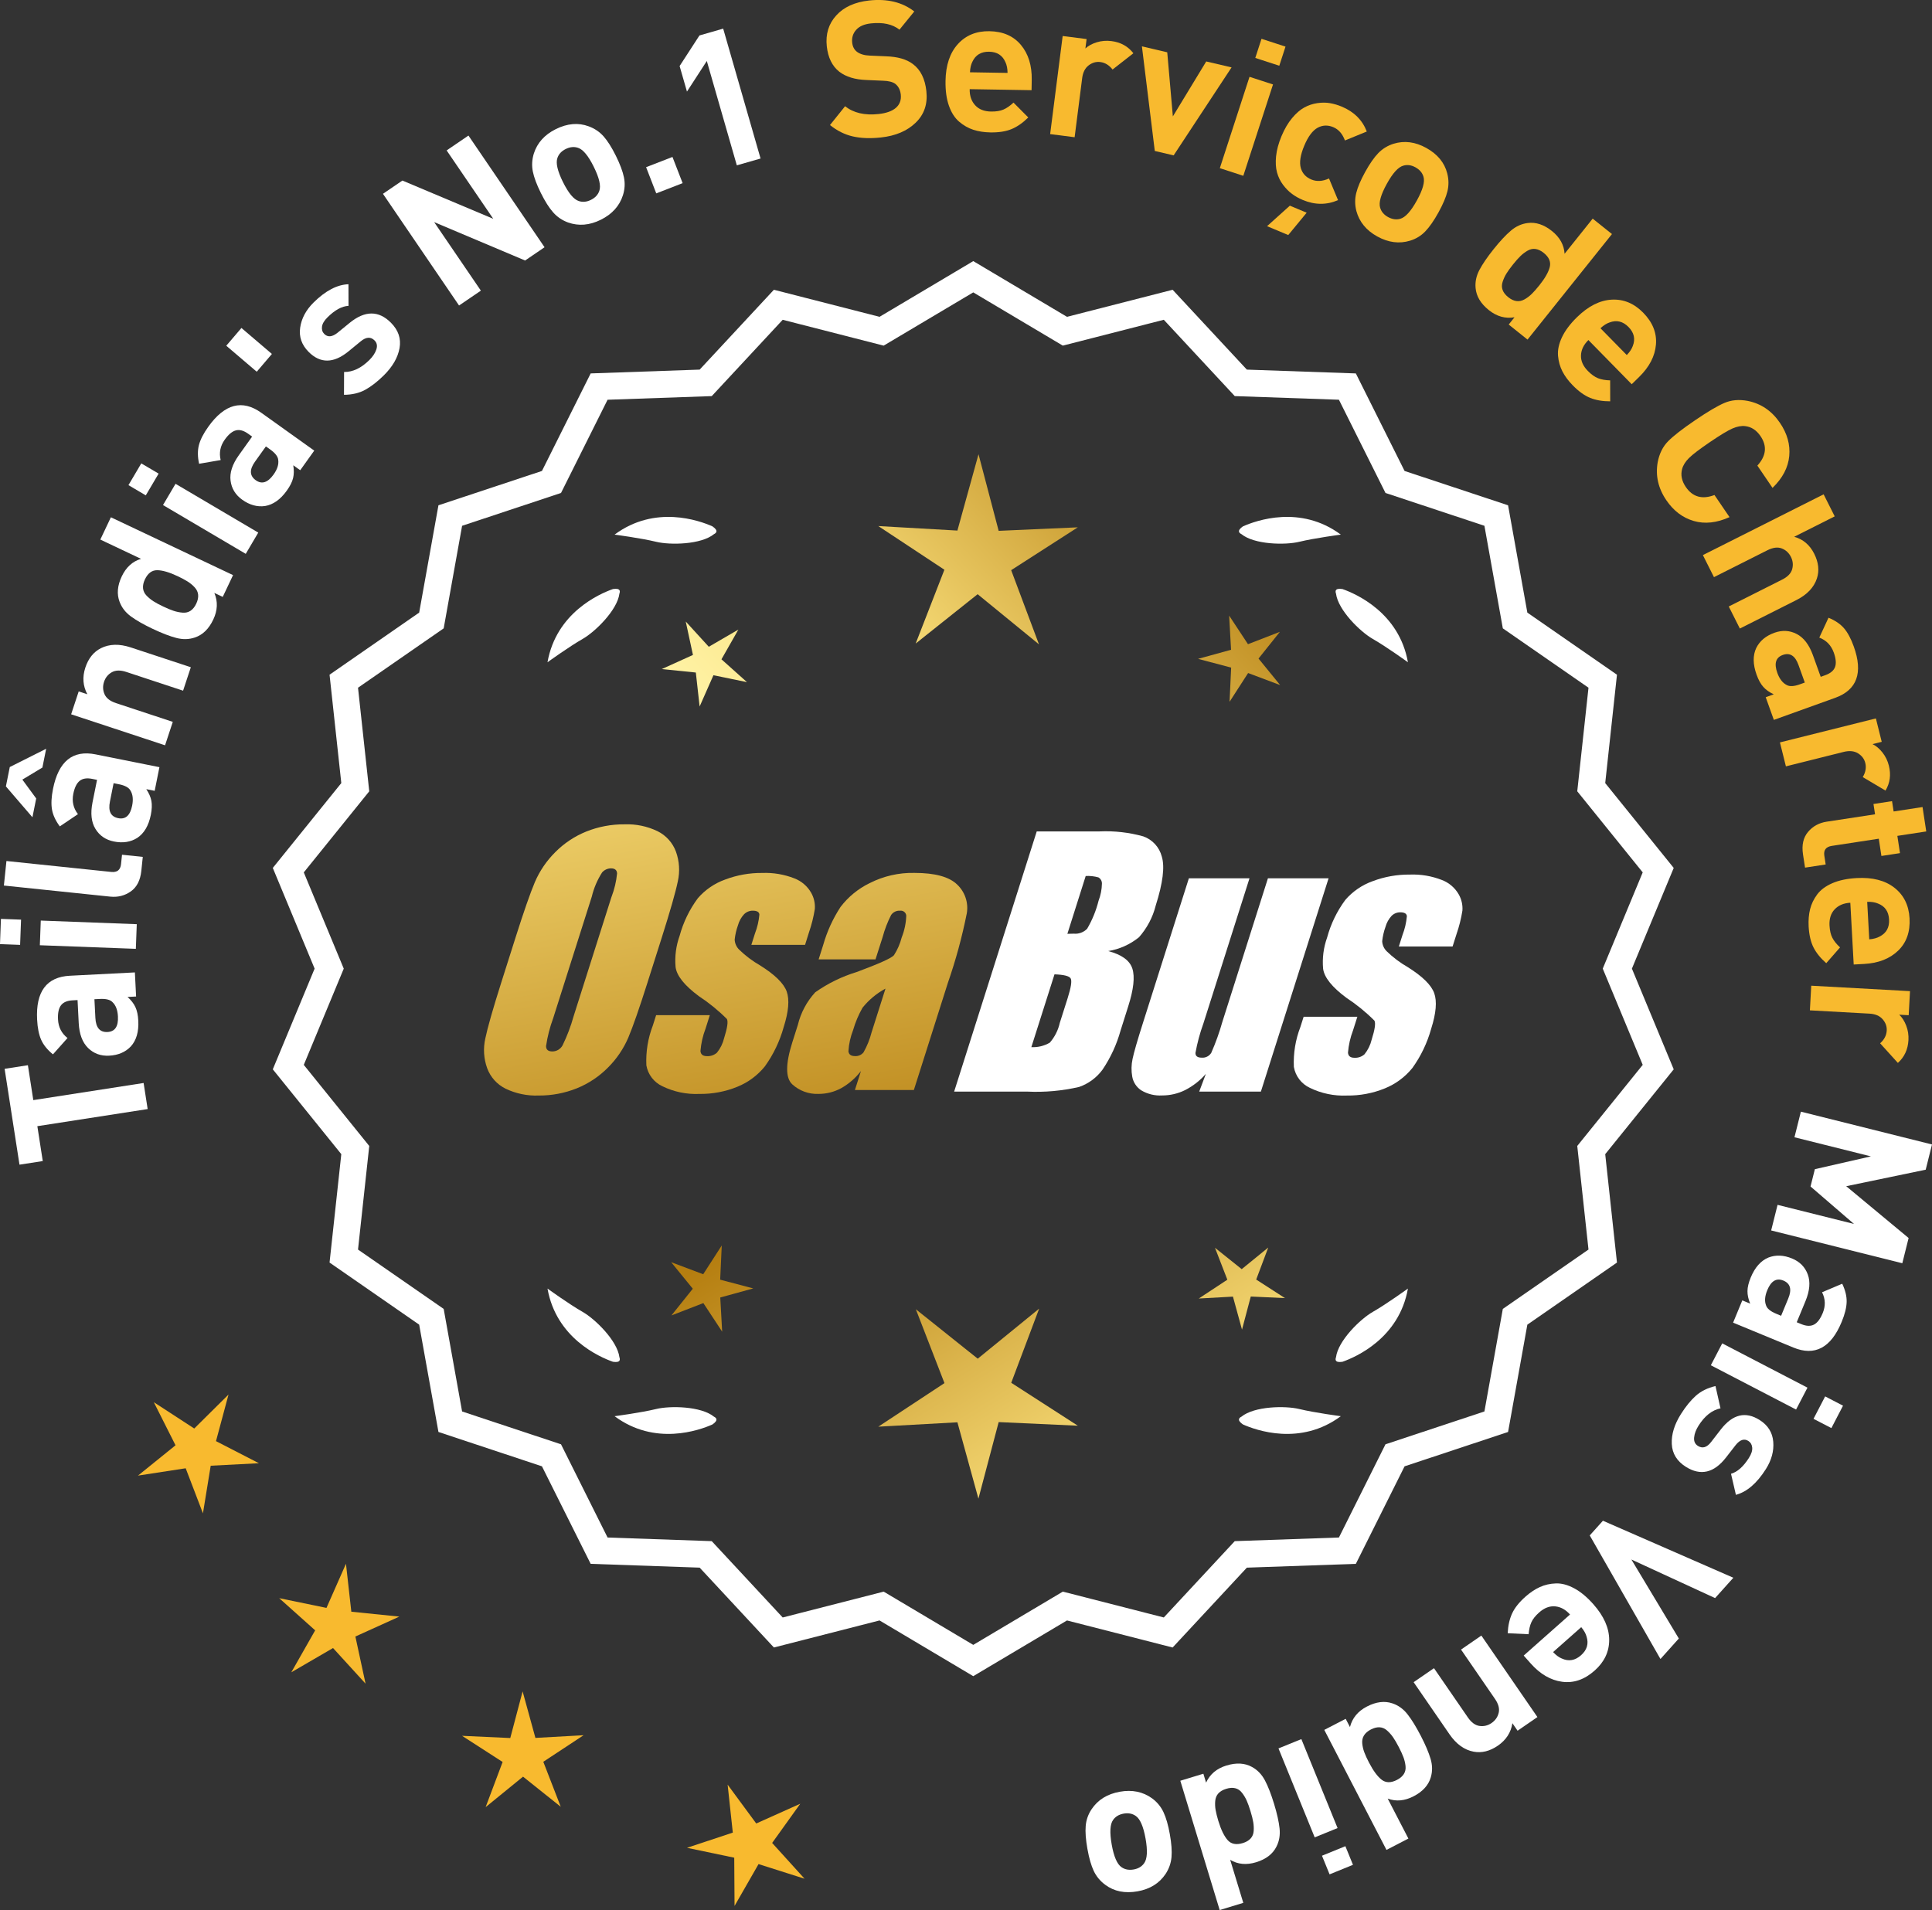 <?xml version="1.0" encoding="UTF-8"?>
<svg id="Layer_2" data-name="Layer 2" xmlns="http://www.w3.org/2000/svg" xmlns:xlink="http://www.w3.org/1999/xlink" viewBox="0 0 172.998 171.064">
  <rect x="0" y="0" width="172.998" height="171.064" fill="#333333" stroke="none"/>
  <defs>
    <style>
      .cls-1 {
        fill: url(#linear-gradient-8);
      }

      .cls-2 {
        fill: url(#linear-gradient-7);
      }

      .cls-3 {
        fill: url(#linear-gradient-5);
      }

      .cls-4 {
        fill: url(#linear-gradient-6);
      }

      .cls-5 {
        fill: url(#linear-gradient-9);
      }

      .cls-6 {
        fill: url(#linear-gradient-4);
      }

      .cls-7 {
        fill: url(#linear-gradient-3);
      }

      .cls-8 {
        fill: url(#linear-gradient-2);
      }

      .cls-9 {
        fill: url(#linear-gradient);
      }

      .cls-10 {
        fill: #f8ba2f;
      }

      .cls-11 {
        fill: #fff;
      }
    </style>
    <linearGradient id="linear-gradient" x1="113.502" y1="196.378" x2="62.077" y2="113.858" gradientUnits="userSpaceOnUse">
      <stop offset="0" stop-color="#f9df7b"/>
      <stop offset=".279" stop-color="#b57e10"/>
      <stop offset=".323" stop-color="#c89d38"/>
      <stop offset=".417" stop-color="#efda86"/>
      <stop offset=".46" stop-color="#fff3a6"/>
      <stop offset=".642" stop-color="#f9df7b"/>
      <stop offset="1" stop-color="#b57e10"/>
    </linearGradient>
    <linearGradient id="linear-gradient-2" x1="126.749" y1="188.122" x2="75.324" y2="105.602" xlink:href="#linear-gradient"/>
    <linearGradient id="linear-gradient-3" x1="148.276" y1="174.706" x2="96.851" y2="92.187" xlink:href="#linear-gradient"/>
    <linearGradient id="linear-gradient-4" x1="48.064" y1="64.327" x2="79.757" y2="235.346" gradientUnits="userSpaceOnUse">
      <stop offset="0" stop-color="#f9df7b"/>
      <stop offset=".279" stop-color="#b57e10"/>
      <stop offset=".284" stop-color="#e5c25b"/>
      <stop offset=".286" stop-color="#f9df7b"/>
      <stop offset=".46" stop-color="#fff3a6"/>
      <stop offset=".642" stop-color="#f9df7b"/>
      <stop offset="1" stop-color="#b57e10"/>
    </linearGradient>
    <linearGradient id="linear-gradient-5" x1="60.572" y1="62.01" x2="92.265" y2="233.028" xlink:href="#linear-gradient-4"/>
    <linearGradient id="linear-gradient-6" x1="73.197" y1="59.67" x2="104.89" y2="230.688" xlink:href="#linear-gradient-4"/>
    <linearGradient id="linear-gradient-7" x1="52.511" y1="113.729" x2="118.287" y2="52.736" xlink:href="#linear-gradient"/>
    <linearGradient id="linear-gradient-8" x1="30.292" y1="89.767" x2="96.068" y2="28.774" xlink:href="#linear-gradient"/>
    <linearGradient id="linear-gradient-9" x1="37.348" y1="97.376" x2="103.124" y2="36.383" xlink:href="#linear-gradient"/>
  </defs>
  <g id="Layer_1-2" data-name="Layer 1">
    <g>
      <g>
        <polygon class="cls-10" points="20.463 124.896 17.394 127.938 13.772 125.581 15.717 129.44 12.356 132.156 16.627 131.499 18.172 135.535 18.867 131.27 23.183 131.047 19.341 129.069 20.463 124.896"/>
        <polygon class="cls-10" points="31.459 144.345 30.979 140.051 29.234 144.004 25.001 143.133 28.221 146.015 26.085 149.771 29.821 147.599 32.734 150.791 31.822 146.567 35.758 144.784 31.459 144.345"/>
        <polygon class="cls-10" points="47.943 155.648 46.797 151.481 45.692 155.659 41.375 155.461 45.007 157.803 43.485 161.848 46.834 159.118 50.211 161.815 48.649 157.786 52.258 155.408 47.943 155.648"/>
        <polygon class="cls-10" points="69.141 165.055 71.659 161.543 67.716 163.312 65.154 159.832 65.618 164.129 61.517 165.49 65.746 166.376 65.774 170.698 67.923 166.949 72.042 168.258 69.141 165.055"/>
      </g>
      <g>
        <path class="cls-11" d="M87.149,149.757l-8.345-4.961-9.405,2.409-6.61-7.111-9.703-.338-4.338-8.685-9.214-3.058-1.716-9.556-7.98-5.53,1.046-9.652-6.098-7.554,3.723-8.967-3.723-8.967,6.098-7.554-1.046-9.652,7.98-5.53,1.716-9.556,9.214-3.058,4.338-8.685,9.703-.338,6.61-7.111,9.405,2.409,8.345-4.961,8.345,4.961,9.405-2.409,6.61,7.111,9.703.338,4.338,8.685,9.214,3.058,1.716,9.556,7.98,5.53-1.046,9.652,6.098,7.554-3.723,8.967,3.723,8.967-6.098,7.554,1.046,9.652-7.98,5.53-1.716,9.556-9.214,3.058-4.338,8.685-9.703.338-6.61,7.111-9.405-2.409-8.345,4.961ZM79.079,142.881l8.07,4.797,8.07-4.797,9.095,2.329,6.392-6.877,9.383-.327,4.195-8.399,8.91-2.957,1.659-9.241,7.716-5.348-1.011-9.334,5.897-7.305-3.6-8.671,3.6-8.671-5.897-7.305,1.011-9.334-7.716-5.348-1.659-9.241-8.91-2.957-4.195-8.399-9.383-.327-6.392-6.877-9.095,2.329-8.07-4.797-8.07,4.797-9.095-2.329-6.392,6.877-9.383.327-4.195,8.399-8.91,2.957-1.659,9.241-7.716,5.348,1.011,9.334-5.897,7.305,3.6,8.671-3.6,8.671,5.897,7.305-1.011,9.334,7.716,5.348,1.659,9.241,8.91,2.957,4.195,8.399,9.383.327,6.392,6.877,9.095-2.329Z"/>
        <path class="cls-11" d="M87.149,150.118l-.159-.094-8.234-4.896-9.459,2.422-6.647-7.151-9.759-.34-4.363-8.735-9.268-3.076-1.726-9.611-8.025-5.562,1.052-9.708-6.134-7.597,3.745-9.019-3.745-9.019,6.134-7.598-1.052-9.707,8.025-5.562,1.726-9.611,9.268-3.075,4.363-8.735,9.759-.341,6.647-7.151,9.459,2.423,8.394-4.989.159.094,8.233,4.896,9.459-2.423,6.647,7.151,9.759.341,4.364,8.735,9.267,3.075,1.726,9.611,8.025,5.562-1.052,9.707,6.134,7.598-3.744,9.019,3.744,9.019-6.134,7.597,1.052,9.708-8.025,5.562-1.726,9.611-9.267,3.076-4.364,8.735-9.759.34-6.647,7.151-9.459-2.422-8.393,4.989ZM78.852,144.463l.111.065,8.187,4.867,8.297-4.933,9.352,2.395,6.571-7.071.129-.004,9.519-.332,4.313-8.636.123-.04,9.038-3.001,1.706-9.5,7.934-5.499-1.04-9.597,6.063-7.511-3.701-8.915,3.701-8.915-6.063-7.512,1.04-9.596-7.934-5.5-1.706-9.5-9.161-3.04-4.313-8.636-9.647-.337-6.571-7.071-9.352,2.396-.111-.065-8.186-4.867-8.298,4.933-9.352-2.396-6.571,7.071-.129.004-9.519.333-4.312,8.636-.123.04-9.039,3-1.706,9.5-7.934,5.5,1.04,9.596-6.063,7.512,3.702,8.915-3.702,8.915,6.063,7.511-1.04,9.597,7.934,5.499,1.706,9.5,9.162,3.041,4.312,8.636,9.647.336,6.571,7.071,9.352-2.395ZM87.149,148.039l-8.118-4.825-9.148,2.343-6.43-6.917-9.438-.329-4.221-8.448-8.963-2.976-1.669-9.296-7.763-5.379,1.018-9.39-5.933-7.348,3.622-8.723-3.622-8.723,5.933-7.348-1.018-9.39,7.763-5.379,1.669-9.297,8.963-2.975,4.221-8.449,9.438-.329,6.43-6.916,9.148,2.343,8.118-4.825,8.117,4.825,9.148-2.343,6.43,6.916,9.438.329,4.221,8.449,8.964,2.975,1.668,9.297,7.763,5.379-1.018,9.39,5.933,7.348-3.622,8.723,3.622,8.723-5.933,7.348,1.018,9.39-7.763,5.379-1.668,9.296-8.964,2.976-4.221,8.448-9.438.329-6.43,6.917-9.148-2.343-8.117,4.825ZM79.127,142.548l.111.065,7.911,4.703,8.021-4.769,9.041,2.315,6.354-6.837.129-.004,9.198-.321,4.17-8.349.123-.04,8.735-2.9,1.648-9.185,7.671-5.316-1.006-9.278,5.862-7.262-3.579-8.619,3.579-8.619-5.862-7.262,1.006-9.278-7.671-5.316-1.648-9.186-8.858-2.939-4.17-8.35-9.327-.325-6.354-6.836-9.041,2.315-.111-.065-7.91-4.703-8.022,4.769-9.041-2.315-6.354,6.836-.129.004-9.198.321-4.17,8.35-.123.04-8.734,2.899-1.649,9.186-7.671,5.316,1.006,9.278-5.862,7.262,3.579,8.619-3.579,8.619,5.862,7.262-1.006,9.278,7.671,5.316,1.649,9.185,8.857,2.94,4.17,8.349,9.327.325,6.354,6.837,9.041-2.315Z"/>
      </g>
      <g>
        <polygon class="cls-9" points="64.487 114.608 64.628 111.547 62.967 114.122 60.099 113.042 62.035 115.418 60.122 117.811 62.98 116.704 64.665 119.263 64.495 116.204 67.45 115.391 64.487 114.608"/>
        <polygon class="cls-8" points="93.049 117.203 87.55 121.685 82.007 117.257 84.57 123.872 78.646 127.774 85.73 127.381 87.611 134.221 89.425 127.363 96.512 127.687 90.55 123.843 93.049 117.203"/>
        <polygon class="cls-7" points="112.484 114.597 113.563 111.73 111.188 113.665 108.794 111.753 109.901 114.61 107.342 116.296 110.402 116.126 111.214 119.08 111.998 116.118 115.059 116.258 112.484 114.597"/>
      </g>
      <g>
        <path class="cls-11" d="M111.157,126.882c-.114.057-.184.124-.207.201-.001.001-.002.002-.003.003.001 0.0.001 0.0.002.001-.036.131.066.291.35.488,1.179.524,5.149,1.947,8.764-.74,0,0-2.348-.308-3.726-.643-1.249-.304-4.027-.256-5.179.691Z"/>
        <path class="cls-11" d="M119.617,121.844c0.0.001-0.0.003,0,.004.001-0.0.001-0.0.002-.001.063.12.248.166.589.115,1.217-.428,5.08-2.121,5.862-6.557,0,0-1.918,1.389-3.15,2.091-1.117.637-3.103,2.579-3.29,4.059-.043.12-.049.217-.013.288Z"/>
      </g>
      <g>
        <path class="cls-11" d="M63.938,126.882c.114.057.184.124.207.201.001.001.002.002.003.003-.001 0-.001 0-.002.001.036.131-.066.291-.35.488-1.179.524-5.149,1.947-8.764-.74,0,0,2.348-.308,3.726-.643,1.249-.304,4.027-.256,5.179.691Z"/>
        <path class="cls-11" d="M55.478,121.844c-0.0.001 0.0.003,0,.004-.001-0-.001-0-.002-.001-.063.12-.248.166-.589.115-1.217-.428-5.08-2.121-5.862-6.557,0,0,1.918,1.389,3.15,2.091,1.117.637,3.103,2.579,3.29,4.059.043.12.049.217.013.288Z"/>
      </g>
      <g>
        <path class="cls-11" d="M63.938,47.834c.114-.057.184-.124.207-.201.001-.001.002-.002.003-.003-.001-0-.001-0-.002-.001.036-.131-.066-.291-.35-.488-1.179-.524-5.149-1.947-8.764.74,0,0,2.348.308,3.726.643,1.249.304,4.027.256,5.179-.691Z"/>
        <path class="cls-11" d="M55.478,52.873c-0-.001 0-.003,0-.004-.001 0-.001 0-.002.001-.063-.12-.248-.166-.589-.115-1.217.428-5.08,2.121-5.862,6.557,0,0,1.918-1.389,3.15-2.091,1.117-.637,3.103-2.579,3.29-4.059.043-.12.049-.217.013-.288Z"/>
      </g>
      <g>
        <path class="cls-11" d="M111.157,47.834c-.114-.057-.184-.124-.207-.201-.001-.001-.002-.002-.003-.003.001-0.0.001-0.0.002-.001-.036-.131.066-.291.35-.488,1.179-.524,5.149-1.947,8.764.74,0,0-2.348.308-3.726.643-1.249.304-4.027.256-5.179-.691Z"/>
        <path class="cls-11" d="M119.617,52.873c0-.001-0-.003,0-.004.001 0.0.001 0.0.002.001.063-.12.248-.166.589-.115,1.217.428,5.08,2.121,5.862,6.557,0,0-1.918-1.389-3.15-2.091-1.117-.637-3.103-2.579-3.29-4.059-.043-.12-.049-.217-.013-.288Z"/>
      </g>
      <g id="Group_4" data-name="Group 4">
        <g id="Group_1" data-name="Group 1">
          <path id="Path_1" data-name="Path 1" class="cls-6" d="M57.99,87.965c-.743,2.341-1.321,3.999-1.734,4.975-.429.998-1.045,1.904-1.814,2.67-.793.803-1.741,1.435-2.787,1.858-1.09.438-2.256.658-3.431.648-1.017.039-2.027-.171-2.945-.611-.769-.376-1.363-1.035-1.657-1.839-.308-.854-.365-1.778-.165-2.663.198-.958.677-2.638,1.438-5.039l1.265-3.987c.743-2.341,1.321-3.999,1.734-4.975.429-.998,1.045-1.904,1.814-2.67.793-.803,1.741-1.435,2.787-1.858,1.091-.437,2.256-.656,3.431-.646,1.017-.039,2.027.171,2.945.611.768.377,1.362,1.036,1.657,1.84.308.854.365,1.778.165,2.663-.198.958-.677,2.637-1.438,5.037l-1.266,3.986ZM54.765,80.307c.255-.669.42-1.369.49-2.082-.014-.303-.197-.454-.548-.454-.305.003-.593.136-.794.366-.426.665-.737,1.397-.922,2.166l-3.456,10.883c-.3.811-.515,1.65-.64,2.506,0,.319.194.476.565.476.383-.001.734-.212.915-.548.408-.836.739-1.708.988-2.604l3.398-10.71.003.003Z"/>
          <path id="Path_2" data-name="Path 2" class="cls-3" d="M72.088,84.623h-4.81l.329-1.035c.208-.538.339-1.102.391-1.676-.018-.234-.216-.351-.592-.351-.295-.003-.578.115-.785.325-.254.277-.438.611-.538.973-.15.416-.25.849-.298,1.289.015.339.158.661.399.9.569.552,1.206,1.031,1.894,1.425,1.317.827,2.106,1.604,2.367,2.33.259.728.172,1.789-.271,3.182-.35,1.263-.919,2.454-1.683,3.518-.654.81-1.504,1.439-2.469,1.829-1.077.439-2.23.656-3.393.64-1.148.051-2.29-.186-3.322-.691-.755-.353-1.289-1.052-1.43-1.873-.055-1.217.143-2.433.582-3.57l.293-.922h4.808l-.384,1.21c-.246.642-.398,1.316-.454,2.001.022.307.216.461.574.461.33.02.655-.092.903-.311.308-.381.527-.826.64-1.302.289-.911.373-1.482.251-1.712-.764-.766-1.605-1.451-2.509-2.045-1.291-.958-1.987-1.829-2.088-2.612-.083-.943.039-1.893.359-2.784.329-1.218.883-2.363,1.634-3.376.659-.761,1.503-1.338,2.45-1.676,1.062-.401,2.19-.6,3.325-.589.978-.037,1.953.127,2.864.483.631.24,1.16.689,1.498,1.273.258.444.376.955.34,1.467-.114.719-.291,1.427-.53,2.114l-.348,1.111v-.008Z"/>
          <path id="Path_3" data-name="Path 3" class="cls-4" d="M78.398,85.922h-5.095l.406-1.28c.343-1.213.869-2.366,1.559-3.42.686-.899,1.573-1.626,2.59-2.122,1.245-.636,2.629-.953,4.027-.922,1.836,0,3.11.347,3.822,1.042.696.657,1.021,1.616.867,2.561-.422,2.122-.99,4.212-1.701,6.255l-3.043,9.588h-5.279l.542-1.701c-.481.626-1.083,1.149-1.771,1.536-.626.339-1.326.515-2.038.512-.862.033-1.703-.275-2.341-.856-.611-.57-.611-1.82,0-3.75l.498-1.571c.264-1.09.8-2.096,1.558-2.923,1.131-.798,2.383-1.411,3.707-1.814,2.019-.75,3.134-1.252,3.343-1.508.313-.488.546-1.023.691-1.584.247-.621.386-1.28.41-1.948-.017-.269-.248-.473-.517-.457-.011.001-.021.002-.032.003-.317-.024-.622.121-.805.381-.322.631-.577,1.295-.761,1.979l-.638,1.997ZM79.289,88.541c-.793.427-1.493,1.009-2.056,1.712-.356.627-.637,1.293-.838,1.986-.24.612-.383,1.257-.424,1.913.033.285.223.432.582.432.297.022.586-.104.772-.337.316-.559.557-1.156.717-1.778l1.247-3.928Z"/>
        </g>
        <g id="Group_3" data-name="Group 3">
          <path id="Path_7" data-name="Path 7" class="cls-11" d="M92.826,74.461h5.641c1.319-.059,2.639.092,3.91.446.817.29,1.437.967,1.654,1.807.278.907.098,2.367-.542,4.379-.264,1.057-.78,2.035-1.503,2.849-.794.644-1.742,1.07-2.751,1.236,1.207.319,1.928.841,2.162,1.576s.11,1.862-.373,3.376l-.684,2.162c-.345,1.246-.89,2.429-1.613,3.501-.526.72-1.258,1.262-2.1,1.554-1.523.352-3.088.492-4.649.417h-6.541l7.396-23.304h-.007ZM94.424,87.259l-2.073,6.522c.579.032,1.154-.108,1.654-.402.44-.507.747-1.115.893-1.771l.691-2.173c.318-.999.411-1.603.278-1.814-.132-.212-.611-.329-1.445-.359l.003-.004ZM97.219,78.451l-1.642,5.183c.245-.011.435-.014.57-.014.446.042.887-.119,1.2-.44.459-.785.804-1.631,1.024-2.513.188-.49.289-1.008.3-1.532.004-.229-.116-.442-.314-.556-.368-.102-.75-.144-1.131-.126l-.007-.002Z"/>
          <path id="Path_8" data-name="Path 8" class="cls-11" d="M118.965,78.664l-6.061,19.1h-5.523l.596-1.588c-.519.596-1.147,1.088-1.851,1.449-.638.318-1.342.484-2.056.483-.66.041-1.318-.12-1.885-.461-.422-.281-.712-.723-.801-1.222-.094-.527-.084-1.068.03-1.591.114-.552.428-1.65.951-3.288l4.09-12.884h5.428l-4.126,12.997c-.313.861-.551,1.747-.713,2.648,0,.278.183.417.56.417.344.031.676-.137.856-.432.396-.901.729-1.829.995-2.776l4.079-12.854h5.428l.003.003Z"/>
          <path id="Path_9" data-name="Path 9" class="cls-11" d="M130.067,84.769h-4.81l.329-1.035c.208-.538.339-1.102.391-1.676-.018-.234-.216-.351-.592-.351-.295-.003-.578.115-.784.325-.254.277-.438.611-.538.973-.15.416-.249.848-.297,1.287.015.339.158.661.399.9.569.553,1.205,1.032,1.893,1.426,1.317.827,2.106,1.604,2.367,2.33.259.728.172,1.789-.271,3.182-.35,1.263-.919,2.454-1.683,3.518-.654.809-1.504,1.439-2.469,1.829-1.077.439-2.23.656-3.393.64-1.148.051-2.29-.186-3.322-.691-.755-.353-1.289-1.052-1.43-1.873-.055-1.217.143-2.433.582-3.57l.293-.922h4.81l-.384,1.211c-.246.642-.398,1.316-.454,2.001.022.307.216.461.574.461.33.02.655-.092.903-.311.308-.381.527-.826.64-1.302.289-.911.373-1.482.251-1.712-.764-.766-1.605-1.451-2.509-2.045-1.291-.958-1.987-1.829-2.088-2.612-.083-.943.039-1.893.359-2.784.329-1.218.883-2.363,1.634-3.376.659-.761,1.503-1.338,2.45-1.676,1.062-.401,2.19-.6,3.325-.589.978-.037,1.953.127,2.864.483.632.239,1.163.689,1.503,1.273.258.444.376.955.34,1.467-.114.719-.291,1.427-.53,2.114l-.351,1.108-.004-.005Z"/>
        </g>
      </g>
      <g>
        <path class="cls-11" d="M2.498,95.401l.484,3.125,9.877-1.533.363,2.335-9.878,1.533.485,3.124-2.084.323-1.332-8.584,2.084-.323Z"/>
        <path class="cls-11" d="M12.078,87.093l.109,2.156-.764.039c.321.29.555.593.701.908.147.316.234.724.259,1.221.051.985-.171,1.752-.666,2.299-.483.513-1.133.79-1.948.831-.746.038-1.375-.19-1.882-.687s-.787-1.242-.838-2.238l-.105-2.055-.441.023c-.486.024-.834.174-1.041.444-.207.272-.297.696-.267,1.273.035.69.318,1.243.851,1.659l-1.304,1.463c-.497-.406-.849-.84-1.054-1.3s-.327-1.064-.365-1.812c-.129-2.513.849-3.822,2.932-3.929l5.823-.298ZM8.931,89.467l-.476.024.086,1.681c.045.872.407,1.29,1.086,1.255.668-.034.979-.498.933-1.393-.029-.577-.192-1.006-.49-1.285-.205-.217-.584-.311-1.139-.282Z"/>
        <path class="cls-11" d="M1.885,82.363l-.084,2.26-1.801-.068.084-2.259,1.801.067ZM12.247,82.77l-.083,2.208-8.596-.322.083-2.209,8.596.323Z"/>
        <path class="cls-11" d="M12.785,76.743l-.13,1.251c-.088.846-.402,1.459-.943,1.842-.541.382-1.155.537-1.844.466l-9.52-.992.229-2.197,9.385.978c.529.055.821-.177.876-.695l.088-.846,1.859.194Z"/>
        <path class="cls-11" d="M4.134,67.059l-.338,1.684-1.794,1.079,1.239,1.688-.337,1.684-2.376-2.765.348-1.733,3.258-1.636ZM14.275,68.71l-.425,2.117-.751-.15c.24.36.393.711.458,1.054.062.342.046.758-.051,1.247-.195.967-.599,1.654-1.211,2.062-.597.378-1.295.486-2.095.326-.733-.146-1.285-.523-1.654-1.129-.37-.606-.457-1.398-.262-2.376l.405-2.017-.434-.087c-.479-.096-.852-.038-1.119.175-.268.212-.459.602-.573,1.168-.135.678.004,1.283.417,1.817l-1.625,1.096c-.381-.516-.615-1.021-.7-1.519s-.055-1.112.093-1.846c.494-2.467,1.764-3.495,3.809-3.086l5.718,1.146ZM10.64,70.236l-.467-.094-.33,1.65c-.172.855.076,1.351.743,1.484.655.131,1.07-.242,1.247-1.12.113-.566.06-1.022-.159-1.367-.146-.26-.488-.444-1.034-.554Z"/>
        <path class="cls-11" d="M17.087,59.759l-.693,2.099-5.085-1.679c-.526-.174-.96-.164-1.298.028s-.569.478-.694.854c-.128.387-.112.759.044,1.115.157.355.5.621,1.026.795l5.085,1.679-.692,2.099-8.41-2.776.677-2.05.774.256c-.399-.741-.459-1.537-.18-2.387.273-.828.74-1.409,1.397-1.74.76-.382,1.65-.404,2.674-.067l5.375,1.774Z"/>
        <path class="cls-11" d="M20.869,51.507l-.924,1.951-.752-.356c.325.769.294,1.562-.094,2.382-.398.841-.946,1.377-1.647,1.609-.522.18-1.074.193-1.656.043-.58-.149-1.286-.421-2.116-.813-.819-.388-1.471-.759-1.955-1.114-.484-.354-.823-.79-1.016-1.309-.264-.689-.199-1.448.193-2.278.389-.819.963-1.343,1.724-1.572l-3.643-1.725.946-1.997,10.939,5.18ZM15.914,51.606c-.749-.354-1.358-.533-1.833-.539-.474-.005-.842.27-1.104.822-.136.287-.192.552-.169.795.022.243.127.461.31.655.185.193.39.362.616.507.226.146.523.305.893.479.368.175.681.304.937.387.255.083.519.136.79.158.271.021.509-.035.712-.172.202-.136.371-.348.507-.634.136-.287.191-.552.169-.795s-.125-.464-.307-.662c-.182-.199-.392-.374-.627-.522-.236-.15-.534-.31-.893-.479Z"/>
        <path class="cls-11" d="M14.204,42.417l-1.15,1.948-1.551-.916,1.148-1.947,1.553.915ZM23.126,47.7l-1.121,1.903-7.409-4.37,1.122-1.903,7.408,4.37Z"/>
        <path class="cls-11" d="M28.139,40.357l-1.256,1.757-.622-.444c.07.427.065.81-.017,1.147-.081.339-.268.711-.557,1.116-.573.803-1.225,1.265-1.951,1.386-.698.1-1.38-.088-2.044-.562-.608-.436-.957-1.005-1.046-1.709s.157-1.462.737-2.273l1.194-1.674-.359-.257c-.395-.283-.759-.384-1.091-.3-.331.084-.665.36-1.001.831-.402.562-.524,1.172-.367,1.828l-1.931.333c-.137-.627-.142-1.185-.016-1.673.126-.487.406-1.036.842-1.645,1.463-2.048,3.043-2.465,4.738-1.252l4.745,3.39ZM24.197,40.257l-.387-.276-.979,1.369c-.507.71-.483,1.263.07,1.658.543.389,1.075.219,1.597-.51.336-.47.474-.907.415-1.312-.026-.297-.263-.606-.716-.93Z"/>
        <path class="cls-11" d="M24.347,31.701l-1.357,1.591-2.729-2.328,1.358-1.591,2.729,2.328Z"/>
        <path class="cls-11" d="M35.01,28.907c.663.668.918,1.424.767,2.27-.152.845-.617,1.654-1.397,2.429-.58.574-1.139,1.009-1.677,1.304-.537.294-1.172.444-1.901.449l.009-2.044c.777.012,1.532-.347,2.264-1.072.307-.304.514-.617.623-.941s.057-.595-.159-.812c-.343-.346-.756-.319-1.238.079l-1.109.91c-1.326,1.076-2.512,1.088-3.56.033-.621-.627-.873-1.352-.753-2.173.119-.82.517-1.566,1.192-2.237,1.069-1.061,2.114-1.609,3.132-1.646l.005,1.936c-.595.03-1.22.372-1.88,1.027-.298.295-.463.574-.495.839-.034.265.033.48.2.649.312.314.709.279,1.19-.104l1.085-.885c1.368-1.116,2.602-1.12,3.703-.01Z"/>
        <path class="cls-11" d="M48.762,22.142l-1.741,1.188-8.146-3.439,4.184,6.139-1.954,1.331-6.814-10.003,1.742-1.188,8.135,3.426-4.174-6.125,1.953-1.33,6.815,10.002Z"/>
        <path class="cls-11" d="M55.144,13.946c.378.762.62,1.41.728,1.945s.076,1.065-.092,1.592c-.307.963-.968,1.695-1.983,2.199-1.005.499-1.983.579-2.936.242-.526-.194-.97-.496-1.331-.905-.362-.409-.729-.989-1.102-1.74-.372-.751-.611-1.392-.717-1.922-.104-.53-.074-1.063.089-1.601.308-.962.963-1.692,1.968-2.191,1.035-.514,2.02-.597,2.951-.249.527.194.969.493,1.328.897.358.404.725.981,1.097,1.732ZM53.164,14.929c-.488-.984-.958-1.548-1.409-1.691-.35-.118-.717-.081-1.103.11-.375.187-.623.454-.74.804-.157.445.007,1.161.495,2.146.494.995.967,1.563,1.418,1.707.349.118.711.083,1.087-.103.386-.191.637-.462.754-.812.16-.445-.008-1.166-.502-2.161Z"/>
        <path class="cls-11" d="M61.125,16.403l-2.362.916-.909-2.346,2.361-.916.91,2.346Z"/>
        <path class="cls-11" d="M68.103,14.197l-2.125.611-2.688-9.346-1.777,2.74-.658-2.287,1.777-2.74,2.124-.61,3.347,11.632Z"/>
        <path class="cls-10" d="M82.951,8.177c.124,1.138-.196,2.076-.96,2.814-.765.738-1.8,1.179-3.105,1.32-.958.104-1.799.073-2.523-.094-.726-.166-1.407-.506-2.043-1.018l1.354-1.687c.75.603,1.75.836,3.001.7.698-.076,1.216-.263,1.555-.562.337-.299.48-.691.429-1.176-.046-.417-.206-.735-.481-.956-.236-.18-.61-.276-1.125-.289l-1.46-.063c-1.03-.036-1.844-.284-2.441-.744-.634-.501-1.008-1.258-1.118-2.272-.119-1.092.163-2.016.846-2.768.682-.752,1.665-1.198,2.949-1.338,1.623-.176,2.969.151,4.039.981l-1.327,1.632c-.623-.491-1.475-.679-2.558-.561-.598.064-1.038.258-1.322.579s-.402.702-.354,1.142c.04.361.183.636.431.825.285.209.669.321,1.148.337l1.461.064c1.041.035,1.843.268,2.401.696.682.508,1.084,1.319,1.205,2.435Z"/>
        <path class="cls-10" d="M92.37,8.077l-5.541-.092c-.011.59.152,1.068.486,1.437s.807.558,1.419.567c.453.008.825-.051,1.117-.177.291-.126.592-.333.902-.623l1.321,1.331c-.484.479-.98.826-1.488,1.038-.507.213-1.142.313-1.9.301-.567-.01-1.079-.089-1.534-.238-.457-.149-.882-.392-1.272-.727s-.694-.811-.911-1.427c-.217-.615-.317-1.354-.304-2.215.023-1.417.393-2.519,1.108-3.306s1.657-1.171,2.824-1.152c1.214.021,2.153.43,2.819,1.229.667.799.99,1.839.969,3.119l-.016.935ZM90.221,6.529c-.007-.385-.068-.703-.188-.955-.262-.616-.75-.931-1.464-.942s-1.212.286-1.495.894c-.129.247-.201.563-.219.948l3.366.056Z"/>
        <path class="cls-10" d="M101.488,4.769l-1.865,1.458c-.306-.393-.67-.616-1.098-.671-.371-.047-.717.051-1.04.296-.322.244-.517.625-.583,1.142l-.676,5.296-2.192-.28,1.121-8.785,2.143.273-.108.843c.26-.241.601-.426,1.022-.556.422-.128.857-.164,1.308-.106.832.105,1.488.47,1.969,1.091Z"/>
        <path class="cls-10" d="M110.279,6.036l-5.187,7.88-1.688-.396-1.153-9.368,2.268.532.503,5.741,2.988-4.921,2.269.532Z"/>
        <path class="cls-10" d="M111.33,15.745l-2.102-.684,2.658-8.181,2.104.684-2.66,8.181ZM114.552,5.888l-2.149-.699.557-1.713,2.149.699-.557,1.713Z"/>
        <path class="cls-10" d="M117.003,19.05l-1.649,2.001-1.897-.795,2.041-1.836,1.506.63ZM119.814,17.924c-1.021.444-2.076.439-3.163-.017-.346-.145-.663-.323-.954-.537-.292-.215-.562-.487-.809-.818-.249-.331-.428-.701-.54-1.11s-.14-.894-.083-1.454c.058-.56.219-1.158.486-1.797.267-.637.58-1.173.939-1.605.359-.434.723-.751,1.091-.953.366-.203.757-.334,1.169-.395s.796-.061,1.15.002c.354.063.705.166,1.051.311,1.097.46,1.842,1.202,2.236,2.228l-1.957.802c-.219-.595-.567-.993-1.048-1.194-.481-.202-.942-.186-1.384.047-.462.25-.865.787-1.21,1.613-.351.836-.452,1.506-.308,2.009.144.479.456.818.938,1.02.48.201,1.009.171,1.586-.092l.809,1.942Z"/>
        <path class="cls-10" d="M128.809,19.019c-.411.745-.807,1.313-1.186,1.706-.378.393-.832.67-1.361.831-.966.295-1.944.168-2.937-.379-.981-.543-1.605-1.302-1.87-2.276-.14-.543-.145-1.08-.014-1.609.13-.53.399-1.162.804-1.896.406-.734.796-1.296,1.172-1.684.377-.388.832-.668,1.367-.838.966-.296,1.938-.172,2.921.37,1.013.56,1.64,1.32,1.886,2.284.14.543.146,1.078.018,1.603s-.396,1.154-.8,1.888ZM126.874,17.95c.53-.961.728-1.669.589-2.121-.103-.354-.342-.636-.72-.844-.366-.202-.727-.253-1.081-.15-.457.123-.951.666-1.481,1.628-.537.973-.736,1.685-.599,2.137.104.354.337.633.704.836.378.208.742.261,1.098.159.456-.124.953-.672,1.49-1.645Z"/>
        <path class="cls-10" d="M136.781,30.415l-1.687-1.349.521-.65c-.822.14-1.589-.073-2.297-.64-.726-.58-1.121-1.237-1.187-1.973-.053-.55.06-1.091.339-1.622.28-.53.707-1.155,1.28-1.872.566-.708,1.077-1.257,1.534-1.646.456-.39.958-.619,1.508-.688.73-.098,1.455.141,2.172.714.708.566,1.086,1.246,1.135,2.039l2.516-3.146,1.727,1.38-7.561,9.453ZM137.826,25.57c.517-.646.832-1.199.946-1.659s-.067-.882-.545-1.264c-.248-.198-.492-.314-.734-.348-.242-.034-.479.017-.709.151s-.443.295-.636.481c-.193.188-.417.44-.672.759s-.452.593-.592.821c-.14.229-.252.474-.335.733-.084.259-.084.503.002.731.085.229.252.441.5.64s.492.314.734.348.48-.016.716-.146.452-.294.652-.49c.2-.195.424-.447.672-.758Z"/>
        <path class="cls-10" d="M146.111,34.412l-3.88-3.957c-.422.413-.643.868-.664,1.364-.021.497.184.964.612,1.4.318.324.625.543.92.658s.655.179,1.08.19l.005,1.876c-.681.002-1.276-.101-1.787-.306s-1.033-.579-1.563-1.121c-.397-.405-.706-.82-.927-1.247-.22-.427-.352-.896-.396-1.41-.043-.514.075-1.065.353-1.655.279-.591.726-1.188,1.34-1.791,1.012-.992,2.049-1.518,3.111-1.575s2.002.33,2.819,1.164c.85.865,1.231,1.816,1.145,2.854-.085,1.037-.586,2.004-1.5,2.9l-.668.655ZM145.668,31.799c.268-.278.446-.549.537-.812.246-.622.119-1.188-.38-1.698-.502-.51-1.064-.647-1.691-.413-.267.086-.54.26-.823.521l2.357,2.402Z"/>
        <path class="cls-10" d="M154.867,46.314c-1.145.518-2.21.632-3.198.346-.99-.286-1.812-.906-2.461-1.862-.727-1.068-.984-2.202-.772-3.402.147-.771.458-1.397.933-1.878s1.279-1.107,2.413-1.878c1.134-.771,2.011-1.29,2.634-1.555.621-.266,1.316-.324,2.089-.178,1.194.243,2.154.899,2.88,1.968.651.955.927,1.946.83,2.972s-.597,1.976-1.496,2.849l-1.358-1.996c.794-.869.888-1.749.283-2.639-.364-.534-.821-.834-1.372-.897-.343-.041-.724.03-1.142.211-.418.182-1.09.588-2.018,1.22-.928.631-1.553,1.107-1.876,1.429-.322.322-.526.65-.615.984-.143.536-.032,1.071.331,1.605.612.899,1.468,1.14,2.567.721l1.349,1.981Z"/>
        <path class="cls-10" d="M155.792,56.292l-.993-1.975,4.782-2.408c.497-.25.796-.562.898-.938s.064-.74-.113-1.095c-.184-.364-.457-.616-.82-.758-.362-.141-.792-.086-1.287.163l-4.784,2.409-.993-1.975,10.812-5.443.993,1.974-3.628,1.827c.796.221,1.393.727,1.79,1.516.393.779.474,1.52.242,2.22-.267.807-.881,1.452-1.842,1.936l-5.057,2.547Z"/>
        <path class="cls-10" d="M158.837,64.475l-.729-2.031.72-.26c-.392-.184-.704-.405-.936-.666-.232-.26-.434-.624-.602-1.094-.334-.928-.344-1.725-.029-2.392.315-.632.857-1.085,1.625-1.361.703-.253,1.37-.216,2,.111.629.327,1.113.961,1.45,1.899l.696,1.936.416-.149c.458-.165.748-.408.867-.728.119-.32.083-.752-.113-1.296-.233-.65-.666-1.098-1.296-1.341l.825-1.778c.593.244,1.055.557,1.385.938.329.381.621.924.874,1.628.853,2.367.297,3.904-1.666,4.609l-5.487,1.974ZM161.161,61.29l.447-.161-.569-1.583c-.295-.821-.764-1.117-1.403-.887-.629.227-.791.761-.489,1.604.196.543.477.906.844,1.088.258.147.647.128,1.171-.061Z"/>
        <path class="cls-10" d="M168.833,70.804l-2.036-1.208c.255-.427.332-.849.227-1.266-.091-.363-.308-.65-.652-.862s-.771-.254-1.277-.128l-5.179,1.295-.535-2.145,8.592-2.147.523,2.095-.823.206c.318.153.614.404.889.75.273.347.465.739.574,1.18.203.813.102,1.557-.302,2.23Z"/>
        <path class="cls-10" d="M161.629,77.704l-.183-1.192c-.125-.83.024-1.497.451-2.004s.982-.812,1.666-.917l4.336-.661-.142-.925,1.663-.254.142.925,2.589-.396.333,2.185-2.588.396.235,1.546-1.663.254-.236-1.546-4.201.642c-.526.08-.751.372-.675.876l.121.79-1.849.282Z"/>
        <path class="cls-10" d="M165.987,86.383l-.303-5.533c-.589.032-1.055.228-1.398.587s-.498.845-.465,1.456c.024.452.11.819.256,1.101s.374.567.687.856l-1.235,1.413c-.512-.449-.893-.92-1.142-1.41-.247-.492-.392-1.117-.435-1.875-.029-.566.013-1.082.129-1.548s.328-.906.634-1.32c.308-.414.76-.751,1.358-1.011.6-.26,1.328-.413,2.188-.46,1.415-.077,2.54.213,3.377.871.836.657,1.286,1.569,1.35,2.735.066,1.21-.274,2.177-1.024,2.898-.749.723-1.764,1.119-3.042,1.188l-.934.051ZM167.379,84.128c.384-.033.697-.118.939-.256.596-.305.875-.814.835-1.527-.038-.713-.371-1.188-.997-1.426-.255-.111-.575-.162-.961-.152l.184,3.361Z"/>
        <path class="cls-10" d="M169.943,95.195l-1.59-1.756c.371-.331.567-.712.591-1.142.021-.374-.103-.713-.369-1.017-.267-.305-.66-.471-1.182-.499l-5.329-.294.121-2.207,8.844.487-.119,2.156-.849-.047c.259.241.469.567.627.979.159.411.226.844.201,1.297-.046.837-.362,1.518-.946,2.041Z"/>
        <path class="cls-11" d="M158.596,110.199l.573-2.292,6.845,1.711-3.893-3.356.388-1.55,5.018-1.146-6.844-1.712.574-2.293,11.741,2.938-.564,2.259-7.117,1.479,5.587,4.64-.565,2.259-11.742-2.937Z"/>
        <path class="cls-11" d="M155.188,118.457l.824-1.995.706.292c-.165-.399-.247-.773-.243-1.122.003-.348.1-.753.29-1.214.376-.911.904-1.509,1.585-1.791.657-.256,1.363-.228,2.117.084.691.286,1.161.761,1.407,1.427.245.666.178,1.46-.202,2.382l-.786,1.901.408.168c.451.187.828.201,1.131.045.306-.157.567-.502.788-1.036.264-.64.245-1.261-.059-1.863l1.805-.763c.276.579.408,1.121.396,1.625s-.16,1.102-.446,1.793c-.961,2.325-2.404,3.09-4.331,2.294l-5.39-2.227ZM159.048,117.661l.439.182.643-1.556c.333-.807.186-1.34-.442-1.599-.618-.256-1.098.03-1.439.857-.221.534-.257.992-.108,1.373.093.282.395.53.908.742Z"/>
        <path class="cls-11" d="M153.194,122.274l1.02-1.961,7.633,3.966-1.02,1.961-7.633-3.966ZM162.388,127.07l1.043-2.007,1.6.831-1.043,2.007-1.6-.831Z"/>
        <path class="cls-11" d="M150.953,131.366c-.795-.503-1.213-1.183-1.255-2.04s.231-1.751.818-2.681c.436-.689.884-1.238,1.342-1.646.459-.407,1.042-.695,1.752-.864l.45,1.994c-.76.163-1.416.681-1.966,1.553-.23.363-.363.717-.396,1.057-.034.34.078.592.337.756.412.26.809.142,1.189-.355l.877-1.134c1.052-1.347,2.205-1.624,3.461-.831.747.473,1.154,1.122,1.221,1.949.069.826-.151,1.643-.66,2.447-.805,1.274-1.7,2.043-2.684,2.307l-.438-1.886c.57-.161,1.104-.636,1.602-1.421.225-.354.322-.665.295-.93s-.141-.461-.342-.588c-.374-.236-.753-.113-1.138.367l-.859,1.106c-1.081,1.394-2.283,1.674-3.606.839Z"/>
        <path class="cls-11" d="M148.683,148.581l-6.332-11.068,1.181-1.316,11.678,5.107-1.635,1.822-7.495-3.456,4.248,7.076-1.645,1.835Z"/>
        <path class="cls-11" d="M136.438,148.273l4.147-3.676c-.391-.44-.834-.684-1.329-.73-.494-.046-.972.135-1.429.541-.34.3-.575.596-.704.885-.131.289-.211.645-.245,1.068l-1.874-.089c.033-.681.165-1.271.396-1.771s.631-1.002,1.198-1.505c.425-.376.855-.663,1.293-.861s.913-.307,1.429-.323c.515-.018,1.06.128,1.635.436.576.308,1.149.783,1.721,1.429.939,1.06,1.412,2.122,1.416,3.187.003,1.063-.432,1.982-1.306,2.757-.907.805-1.876,1.138-2.907.999-1.032-.139-1.972-.688-2.821-1.646l-.62-.7ZM139.07,147.962c.264.281.525.474.784.577.61.277,1.182.18,1.717-.294.534-.474.699-1.029.497-1.668-.072-.27-.231-.553-.479-.848l-2.52,2.232Z"/>
        <path class="cls-11" d="M126.582,150.656l1.821-1.253,3.035,4.411c.315.458.665.712,1.051.763s.742-.036,1.069-.261c.336-.231.549-.536.639-.915.092-.378-.021-.797-.337-1.254l-3.034-4.411,1.82-1.253,5.02,7.297-1.777,1.224-.463-.673c-.129.832-.562,1.502-1.3,2.01-.719.494-1.441.675-2.167.541-.834-.154-1.557-.675-2.168-1.562l-3.209-4.663Z"/>
        <path class="cls-11" d="M118.579,154.931l1.917-.993.384.739c.206-.809.712-1.422,1.517-1.839.825-.428,1.586-.522,2.284-.284.525.175.974.498,1.345.969.372.471.769,1.114,1.192,1.93.417.805.71,1.495.881,2.07s.176,1.127.017,1.657c-.207.707-.72,1.272-1.535,1.695-.804.417-1.579.486-2.322.208l1.853,3.578-1.962,1.017-5.569-10.747ZM122.584,157.854c.38.734.759,1.247,1.132,1.538.375.291.833.296,1.377.015.282-.146.485-.323.615-.53.128-.207.178-.443.149-.709-.029-.266-.09-.524-.182-.776-.093-.252-.233-.56-.421-.922s-.358-.654-.511-.874c-.152-.222-.33-.423-.533-.605-.203-.182-.426-.279-.67-.294-.243-.015-.507.052-.789.198-.279.146-.485.322-.614.529s-.182.445-.157.713c.024.269.085.533.183.796s.237.569.421.922Z"/>
        <path class="cls-11" d="M114.48,156.589l2.048-.834,3.243,7.967-2.048.834-3.243-7.967ZM118.375,166.199l2.095-.853.68,1.669-2.095.853-.68-1.669Z"/>
        <path class="cls-11" d="M105.689,159.485l2.065-.629.242.797c.351-.759.958-1.27,1.825-1.533.89-.271,1.654-.226,2.299.136.484.267.865.666,1.146,1.197.281.53.554,1.234.822,2.113.264.867.427,1.6.49,2.196.062.597-.031,1.141-.285,1.632-.332.658-.938,1.121-1.815,1.389-.868.264-1.642.191-2.324-.217l1.175,3.854-2.114.644-3.525-11.579ZM109.095,163.085c.241.791.521,1.364.835,1.719.315.354.766.442,1.352.264.303-.092.537-.229.7-.409.165-.18.258-.403.276-.67.02-.267.006-.532-.038-.797-.045-.265-.126-.593-.246-.982-.118-.391-.233-.708-.343-.953-.11-.245-.249-.476-.415-.69-.166-.217-.368-.354-.605-.412-.236-.059-.507-.041-.81.052-.304.093-.538.229-.703.409-.164.181-.258.404-.282.673-.025.268-.014.54.034.815.049.275.13.603.245.982Z"/>
        <path class="cls-11" d="M97.372,165.597c-.149-.836-.201-1.526-.154-2.07s.225-1.045.535-1.503c.563-.838,1.403-1.356,2.52-1.556,1.104-.197,2.065-.001,2.885.59.452.334.794.748,1.025,1.241.232.494.422,1.153.569,1.979s.197,1.508.149,2.046c-.047.538-.225,1.042-.532,1.511-.563.838-1.398,1.355-2.504,1.553-1.138.203-2.104.008-2.901-.587-.45-.334-.792-.745-1.024-1.233-.23-.488-.42-1.145-.567-1.971ZM99.547,165.208c.194,1.082.487,1.755.88,2.02.303.21.666.277,1.089.202.413-.073.725-.262.937-.564.276-.384.318-1.116.125-2.198-.195-1.094-.49-1.771-.882-2.035-.304-.211-.66-.279-1.073-.206-.424.076-.741.265-.952.567-.277.384-.317,1.121-.123,2.215Z"/>
      </g>
      <g>
        <polygon class="cls-2" points="112.693 58.981 114.606 56.587 111.749 57.694 110.063 55.135 110.233 58.194 107.278 59.007 110.241 59.791 110.1 62.852 111.761 60.277 114.629 61.356 112.693 58.981"/>
        <polygon class="cls-1" points="66.117 56.385 63.468 57.925 61.403 55.662 62.049 58.657 59.258 59.922 62.307 60.232 62.647 63.277 63.884 60.474 66.886 61.092 64.602 59.048 66.117 56.385"/>
        <polygon class="cls-5" points="89.424 47.542 87.62 40.681 85.729 47.518 78.646 47.114 84.565 51.026 81.992 57.637 87.541 53.217 93.033 57.707 90.544 51.064 96.512 47.227 89.424 47.542"/>
      </g>
    </g>
  </g>
</svg>